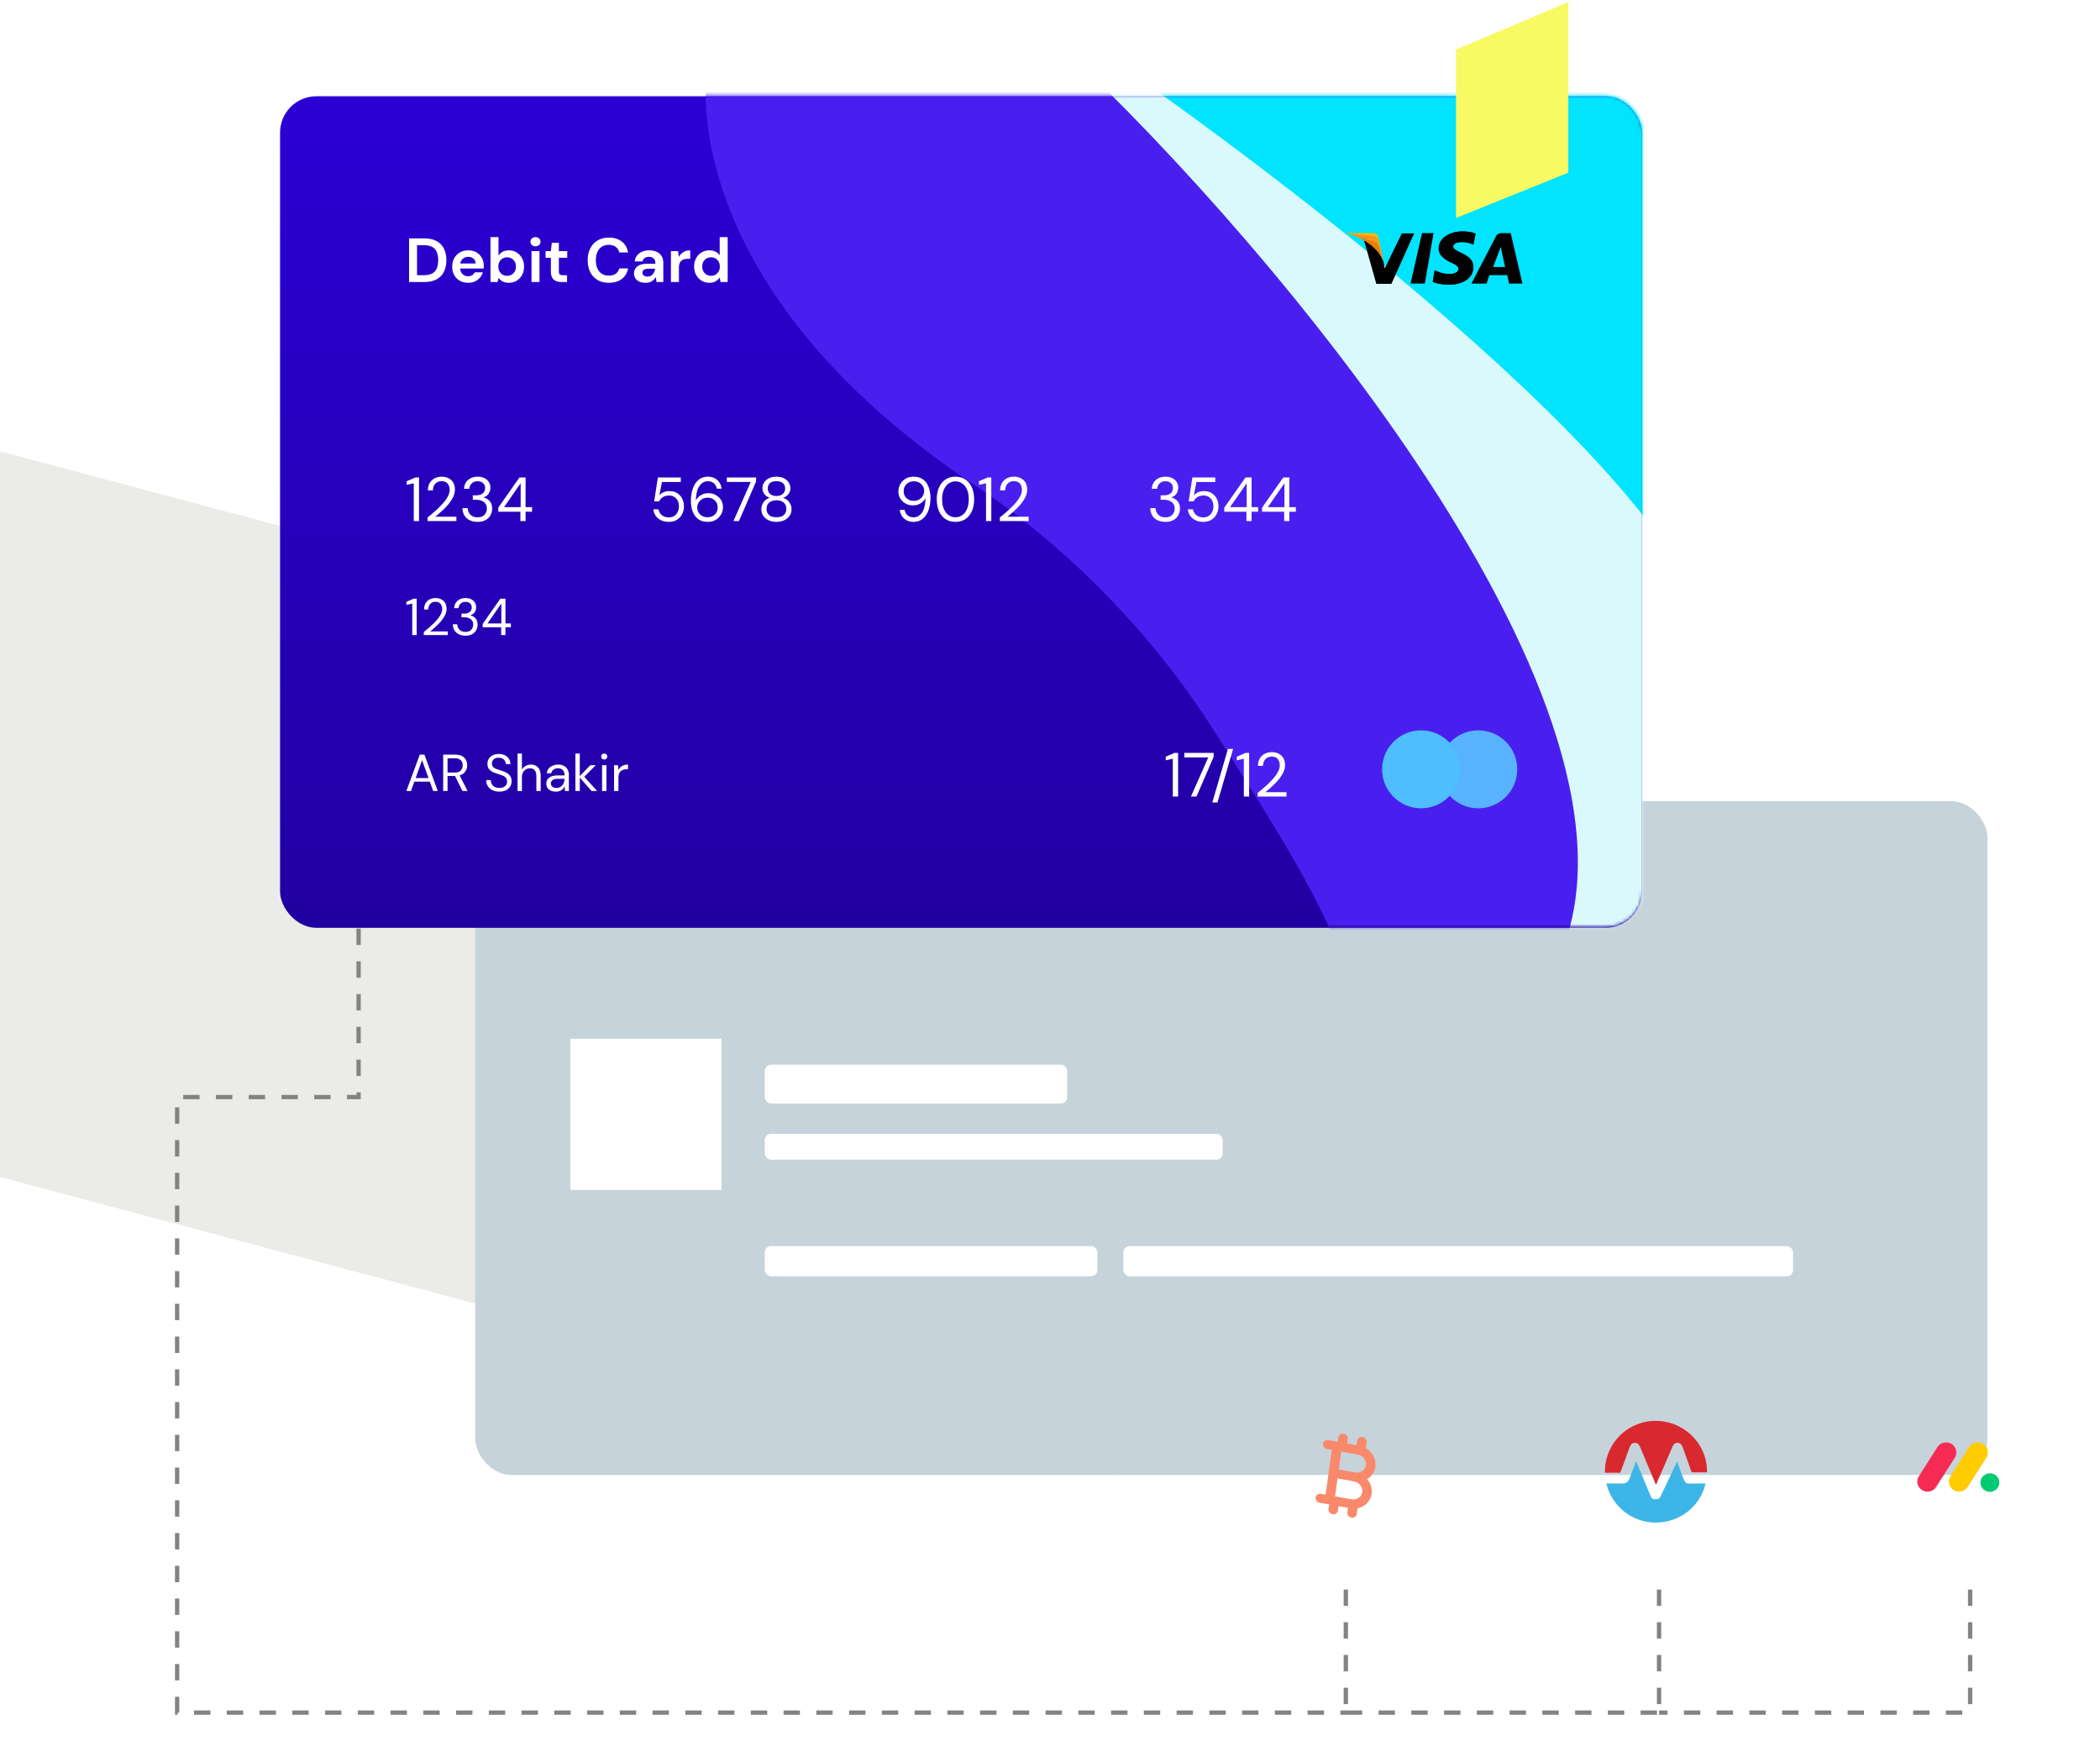 <svg width="772" height="642" fill="none" xmlns="http://www.w3.org/2000/svg"><path d="M0 165.931l411.368 109.593v266.834L0 432.766z" fill="#ebece8"/><rect x="174.712" y="294.584" width="555.904" height="247.774" fill="#c6d3da" rx="13.361"/><path fill="#fff" d="M209.655 381.94h55.59v55.59h-55.59z"/><rect x="281.129" y="391.469" width="111.181" height="14.295" rx="2.311" fill="#fff"/><rect x="281.129" y="416.883" width="168.36" height="9.53" rx="2.311" fill="#fff"/><rect x="281.129" y="458.178" width="122.299" height="11.118" rx="2.311" fill="#fff"/><rect x="412.957" y="458.178" width="246.186" height="11.118" rx="2.311" fill="#fff"/><path d="M724.262 584.448v45.265H609.905M131.828 341.438v61.943H65.119v226.332h429.634m0-45.265v45.265m0 0h115.152m0-45.265v45.265" stroke="#838383" stroke-width="1.588" stroke-dasharray="6.02 6.02"/><g filter="url(#prefix__filter0_dddddd_906_569)" transform="matrix(1.32 0 0 1.32 0 -.24)"><path fill="#fff" d="M344.149 380.998h62.573v62.573h-62.573z"/></g><path d="M502.576 543.878c1.61-.949 2.765-2.55 3.036-4.514.38-2.757-1.089-5.446-3.493-6.88l.295-2.13c.124-.908-.55-1.784-1.508-1.957-.957-.172-1.836.425-1.961 1.334l-.227 1.646-3.468-.624.228-1.646c.125-.908-.55-1.784-1.507-1.957-.956-.172-1.836.425-1.961 1.334l-.227 1.646-3.467-.624c-.957-.172-1.835.425-1.96 1.334-.126.908.549 1.786 1.506 1.958l1.734.311-1.135 8.23-1.135 8.23-1.735-.313c-.957-.172-1.834.426-1.96 1.334-.125.91.55 1.786 1.506 1.958l3.468.624-.227 1.646c-.126.908.549 1.786 1.507 1.957.957.173 1.835-.425 1.96-1.334l.227-1.646 3.468.624-.227 1.646c-.126.91.55 1.786 1.507 1.958.957.173 1.835-.425 1.96-1.335l.294-2.127c2.674-.522 4.796-2.565 5.176-5.322.272-1.964-.398-3.894-1.674-5.36zm-9.513-10.145l6.068 1.092c1.913.343 3.264 2.1 3.013 3.915-.249 1.815-2.008 3.012-3.921 2.669l-6.068-1.092zm3.798 17.55l-6.068-1.091.908-6.584 6.068 1.091c1.912.345 3.264 2.102 3.013 3.917-.25 1.815-2.009 3.012-3.921 2.667z" fill="#f9896b"/><g filter="url(#prefix__filter1_dddddd_906_569)" transform="matrix(1.32 0 0 1.32 0 -.24)"><path fill="#fff" d="M430.788 380.998h62.573v62.573h-62.573z"/></g><path d="M626.913 545.846c-2.035 8.177-9.48 13.994-18.252 13.994-8.81 0-16.193-6.161-18.145-14.372 2.347 0 4.54.012 5.56.012.48 0 .574.008.602.006.767-.037 1.728-.29 2.366-1.846l2.437-6.372 5.41 13.027c.487 1.04 1.3.965 1.784.965h.046c.945 0 1.355-.331 1.716-1.016l6.11-12.879 2.086 5.804.127.281c.441.968.758 1.922 1.85 2.047.224.026 2.836-.02 6.356-.02 0 0 0 .023-.053.37z" fill="#3db5e6"/><path d="M627.511 541.03v.342h-5.624l-3.277-9.158c-.293-.68-.732-1.702-2.01-1.702-.783 0-1.49.646-1.89 1.713l-5.944 13.765-5.721-13.682c-.56-1.216-.946-1.787-2.067-1.787-.76 0-1.319.28-1.926 1.72l-3.396 9.267-5.64-.006a9.979 9.979 0 01-.007-.424c0-10.3 8.351-18.627 18.653-18.627 10.302 0 18.85 8.276 18.85 18.578z" fill="#d8292f"/><g filter="url(#prefix__filter2_dddddd_906_569)" transform="matrix(1.32 0 0 1.32 0 -.24)"><path fill="#fff" d="M517.427 380.998H580v62.573h-62.573z"/></g><path d="M708.594 548.46a3.767 3.767 0 01-3.282-1.905 3.643 3.643 0 01.103-3.75l6.762-10.618a3.77 3.77 0 013.337-1.814 3.763 3.763 0 013.23 1.992 3.641 3.641 0 01-.203 3.744l-6.758 10.618a3.766 3.766 0 01-3.189 1.733z" fill="#f62b54"/><path d="M720.193 548.46a3.755 3.755 0 01-3.278-1.9 3.633 3.633 0 01.103-3.741l6.749-10.594a3.763 3.763 0 013.34-1.852c1.376.03 2.622.8 3.253 2.002a3.633 3.633 0 01-.244 3.762l-6.748 10.594a3.76 3.76 0 01-3.175 1.729z" fill="#fc0"/><path d="M731.53 548.55c1.924 0 3.483-1.526 3.483-3.408 0-1.883-1.559-3.408-3.482-3.408-1.922 0-3.48 1.525-3.48 3.408 0 1.882 1.558 3.408 3.48 3.408z" fill="#00ca72"/><rect x="102.955" y="35.398" width="500.682" height="305.76" rx="13.361" fill="url(#prefix__paint0_linear_906_569)"/><g mask="url(#prefix__mask15250)" transform="matrix(1.155 0 0 1.155 0 -.116)"><path d="M309.96 154.395c-78.068-52.046-87.746-108.36-84.945-131.927H533.48v297.715H430.934c-2.983-23.533-25.793-57.922-44.951-88.08-19.213-30.243-46.21-57.833-76.023-77.708z" fill="#491fef"/><path d="M492.13 312.739c46.312-74.097-78.286-224.388-146.374-290.27L319.292-3.169h251.403v315.907c-45.484 30.874-124.875 74.098-78.564 0z" fill="#d9f9fd"/><path style="mix-blend-mode:normal" d="M533.48-7.303l-190.207 19.02c67.538 45.76 202.28 149.188 200.957 196.822-1.322 47.635 18.196-50.72 28.12-105.853z" class="prefix__UnoptimicedTransforms" fill="#00e4ff"/></g><path d="M518.534 104.267l4.228-18.564h4.229l-3.197 18.564zM542.46 85.91c-1.03-.413-2.68-.825-4.743-.825-5.157 0-8.87 2.578-8.87 6.29 0 2.785 2.579 4.23 4.642 5.157 2.062.929 2.68 1.547 2.68 2.372 0 1.238-1.65 1.857-3.093 1.857-2.063 0-3.197-.31-4.95-1.031l-.722-.31-.722 4.229c1.237.515 3.506 1.03 5.878 1.03 5.467 0 9.075-2.577 9.075-6.496 0-2.166-1.34-3.816-4.433-5.157-1.857-.928-2.991-1.444-2.991-2.372 0-.825.928-1.65 2.99-1.65 1.754 0 2.99.31 3.92.722l.514.206z" fill="#000"/><path d="M542.46 85.91c-1.03-.413-2.68-.825-4.743-.825-5.157 0-7.941 2.578-7.941 6.29 0 2.785 1.65 4.23 3.713 5.157 2.062.929 2.68 1.547 2.68 2.372 0 1.238-1.65 1.857-3.093 1.857-2.063 0-3.197-.31-4.95-1.031l-.722-.31-.722 4.229c1.237.515 3.506 1.03 5.878 1.03 5.467 0 9.075-2.577 9.075-6.496 0-2.166-1.34-3.816-4.433-5.157-1.857-.928-2.991-1.444-2.991-2.372 0-.825.928-1.65 2.99-1.65 1.754 0 2.99.31 3.92.722l.514.206z" fill="#000"/><path fill-rule="evenodd" clip-rule="evenodd" d="M549.885 87.044c.516-1.237 1.444-1.34 2.682-1.34h2.784l4.332 18.563h-4.951l-.618-3.094h-6.601l-1.03 3.094h-5.57zm1.134 5.57s-1.651 4.434-2.063 5.465v.103h4.332c-.207-1.03-1.238-5.672-1.238-5.672l-.31-1.753c-.31.722-.721 1.856-.721 1.856z" fill="#000"/><path d="M509.048 98.698l-.516-2.681c-.928-3.094-3.92-6.497-7.22-8.148l4.642 16.502h5.569l8.353-18.564h-4.538z" fill="#000"/><path d="M494.71 85.703l.929.207c6.6 1.547 11.137 5.466 12.89 10.107l-1.856-8.767c-.309-1.237-1.238-1.547-2.372-1.547z" fill="#ffbc00"/><path d="M494.71 85.703c6.6 1.547 12.066 5.57 13.819 10.21l-1.753-7.322c-.309-1.238-1.34-1.96-2.475-1.96z" fill="#f7981d"/><path d="M494.71 85.703c6.6 1.547 12.066 5.57 13.819 10.21l-1.237-4.022c-.31-1.237-.722-2.475-2.166-2.99z" fill="#ed7c00"/><path d="M152.098 191.607V177.71l-2.592.572v-1.33l3.234-1.398h1.306v16.052zm5.084 0v-1.353a58.48 58.48 0 003.073-2.591 31.867 31.867 0 002.593-2.615c.764-.855 1.36-1.696 1.788-2.522.444-.825.665-1.62.665-2.386 0-.564-.1-1.092-.298-1.58-.183-.49-.49-.88-.917-1.17-.428-.306-1.01-.46-1.744-.46-.702 0-1.29.161-1.765.482a2.924 2.924 0 00-1.078 1.238 4.097 4.097 0 00-.343 1.674h-1.859c0-1.055.222-1.956.666-2.706a4.418 4.418 0 011.812-1.742c.764-.397 1.627-.597 2.59-.597 1.422 0 2.584.405 3.487 1.216.917.794 1.375 1.988 1.375 3.577 0 .948-.236 1.889-.71 2.82a14.584 14.584 0 01-1.812 2.684c-.734.857-1.52 1.66-2.363 2.408a69.513 69.513 0 01-2.315 2.018h7.75v1.605zm18.375.276c-1.024 0-1.948-.184-2.774-.55a4.783 4.783 0 01-1.995-1.698c-.49-.749-.75-1.682-.78-2.797h1.95c.014.916.335 1.712.962 2.384.627.657 1.506.986 2.637.986s1.98-.313 2.546-.94c.581-.627.872-1.383.872-2.27 0-.749-.184-1.361-.55-1.835-.352-.474-.834-.825-1.446-1.055a5.436 5.436 0 00-1.972-.344h-1.192v-1.628h1.192c1.04 0 1.85-.237 2.431-.711.597-.474.895-1.14.895-1.995 0-.719-.238-1.306-.711-1.766-.46-.474-1.147-.711-2.065-.711-.885 0-1.597.268-2.131.804-.536.518-.835 1.176-.895 1.972h-1.95c.046-.871.276-1.644.688-2.317a4.306 4.306 0 011.743-1.559c.734-.382 1.583-.574 2.545-.574 1.04 0 1.904.184 2.593.55.702.368 1.23.857 1.58 1.468.368.611.551 1.285.551 2.019 0 .81-.222 1.552-.665 2.224-.442.657-1.107 1.1-1.994 1.33.947.198 1.735.65 2.361 1.353.627.704.941 1.628.941 2.775 0 .887-.207 1.705-.619 2.453-.397.734-.994 1.323-1.788 1.766-.796.444-1.782.666-2.96.666zm15.752-.276v-3.44h-8.141v-1.49l7.798-11.122h2.247v10.916h2.385v1.696h-2.385v3.44zm-6.008-5.136h6.1v-8.784zm60.564 5.412c-1.101 0-2.057-.2-2.867-.597-.81-.397-1.46-.94-1.949-1.629a5.36 5.36 0 01-.872-2.384h1.88c.184.886.612 1.605 1.285 2.156.673.534 1.522.802 2.546.802.765 0 1.422-.175 1.972-.528a3.56 3.56 0 001.26-1.467c.307-.612.46-1.291.46-2.041 0-1.192-.336-2.155-1.01-2.89-.671-.733-1.544-1.1-2.613-1.1-.887 0-1.643.2-2.27.596a3.56 3.56 0 00-1.377 1.56h-1.835l1.377-8.806h8.416v1.674h-6.926l-.94 4.885c.367-.444.872-.81 1.513-1.101.657-.29 1.407-.436 2.248-.436 1.054 0 1.972.245 2.752.733a5.085 5.085 0 011.857 1.996c.444.84.665 1.796.665 2.867a6.176 6.176 0 01-.665 2.843 5.01 5.01 0 01-1.903 2.087c-.825.52-1.827.78-3.004.78zm14.362 0c-1.162 0-2.14-.214-2.935-.643a5.498 5.498 0 01-1.927-1.765 8.236 8.236 0 01-1.054-2.454c-.214-.917-.321-1.85-.321-2.798 0-1.774.244-3.325.734-4.655.488-1.345 1.192-2.393 2.11-3.142.932-.764 2.056-1.147 3.37-1.147 1.009 0 1.873.2 2.591.597.72.397 1.285.932 1.698 1.605a5.24 5.24 0 01.802 2.201h-1.788c-.17-.87-.543-1.544-1.125-2.018-.58-.474-1.315-.711-2.2-.711-1.208 0-2.226.574-3.05 1.721-.811 1.131-1.247 2.904-1.307 5.32.367-.719.947-1.338 1.742-1.858.81-.534 1.78-.802 2.912-.802.917 0 1.774.214 2.568.641a5.221 5.221 0 011.972 1.812c.506.765.758 1.666.758 2.706a5.4 5.4 0 01-.665 2.591c-.444.827-1.085 1.498-1.926 2.019-.826.52-1.812.78-2.96.78zm-.138-1.698c.718 0 1.361-.153 1.927-.458a3.417 3.417 0 001.33-1.262c.32-.55.481-1.177.481-1.88 0-1.086-.359-1.949-1.078-2.592-.702-.657-1.59-.986-2.66-.986-.718 0-1.36.17-1.925.505a3.696 3.696 0 00-1.353 1.308 3.477 3.477 0 00-.482 1.788c0 .688.16 1.307.482 1.857.335.535.786.956 1.353 1.262.565.305 1.207.458 1.925.458zm9.529 1.422l6.375-14.4h-8.805v-1.652h10.777V177l-6.306 14.608zm15.814.276c-1.055 0-2.002-.192-2.843-.575-.84-.397-1.506-.94-1.996-1.627-.474-.704-.71-1.514-.71-2.431 0-.978.283-1.858.847-2.638a4.16 4.16 0 012.294-1.558c-.87-.29-1.544-.757-2.018-1.4-.474-.641-.711-1.345-.711-2.109 0-.78.207-1.491.619-2.133.413-.657 1.002-1.177 1.766-1.559.764-.382 1.682-.574 2.752-.574 1.07 0 1.988.192 2.752.574.764.382 1.353.902 1.766 1.56.412.64.62 1.352.62 2.132 0 .749-.238 1.452-.712 2.11-.474.642-1.147 1.108-2.018 1.399.947.26 1.705.78 2.27 1.558.58.78.871 1.66.871 2.638 0 .917-.244 1.727-.734 2.43-.474.689-1.131 1.231-1.972 1.628-.84.383-1.788.575-2.843.575zm0-9.517c.978 0 1.75-.246 2.316-.734.581-.506.872-1.163.872-1.972 0-.903-.283-1.583-.85-2.042-.564-.458-1.344-.688-2.338-.688s-1.774.23-2.339.688c-.55.46-.826 1.14-.826 2.042 0 .81.284 1.466.849 1.972.566.488 1.338.734 2.316.734zm0 7.82c1.208 0 2.11-.275 2.706-.826.611-.566.917-1.308.917-2.225 0-1.039-.328-1.827-.986-2.362-.657-.534-1.536-.802-2.637-.802-1.1 0-1.98.268-2.637.802-.658.535-.986 1.323-.986 2.362 0 .917.298 1.659.895 2.225.61.55 1.52.825 2.728.825zm50.41 1.697c-1.009 0-1.872-.2-2.592-.597a4.776 4.776 0 01-1.72-1.583 5.346 5.346 0 01-.756-2.224h1.789c.153.871.52 1.545 1.1 2.018.581.474 1.315.71 2.202.71 1.222 0 2.24-.564 3.05-1.696.81-1.147 1.247-2.927 1.307-5.343-.367.718-.955 1.345-1.766 1.88-.794.52-1.758.78-2.89.78a5.428 5.428 0 01-2.568-.641 5.28 5.28 0 01-1.972-1.79c-.504-.779-.756-1.688-.756-2.729a5.4 5.4 0 01.665-2.59 5.518 5.518 0 011.926-2.019c.825-.52 1.811-.78 2.958-.78 1.162 0 2.14.222 2.935.665a5.099 5.099 0 011.904 1.743c.49.734.84 1.56 1.054 2.477.23.902.345 1.827.345 2.775 0 1.774-.246 3.333-.734 4.678-.49 1.33-1.2 2.377-2.133 3.141-.917.75-2.033 1.125-3.347 1.125zm.114-7.729c.72 0 1.361-.16 1.927-.481a3.898 3.898 0 001.353-1.33c.337-.551.505-1.147.505-1.79 0-.687-.168-1.298-.505-1.834a3.532 3.532 0 00-1.353-1.284c-.566-.305-1.207-.458-1.927-.458-.718 0-1.36.153-1.925.458a3.366 3.366 0 00-1.331 1.284c-.32.536-.482 1.155-.482 1.858 0 1.085.353 1.957 1.056 2.614.718.643 1.613.963 2.682.963zm15.294 7.729c-1.423 0-2.653-.345-3.693-1.033-1.024-.703-1.81-1.673-2.361-2.913-.55-1.252-.826-2.706-.826-4.357 0-1.65.275-3.095.826-4.333.55-1.254 1.337-2.224 2.361-2.913 1.04-.702 2.27-1.055 3.693-1.055 1.422 0 2.644.353 3.668 1.055 1.025.689 1.813 1.659 2.363 2.913.55 1.238.825 2.683.825 4.333 0 1.651-.275 3.105-.825 4.357-.55 1.24-1.338 2.21-2.363 2.913-1.024.688-2.246 1.033-3.668 1.033zm0-1.698c.932 0 1.765-.26 2.499-.78.75-.535 1.33-1.29 1.744-2.27.427-.993.641-2.178.641-3.555 0-1.375-.214-2.553-.641-3.53-.414-.979-.994-1.728-1.744-2.248a4.138 4.138 0 00-2.499-.803c-.949 0-1.79.268-2.523.803-.733.52-1.315 1.27-1.743 2.247-.427.978-.641 2.156-.641 3.531 0 1.377.214 2.562.641 3.555.428.98 1.01 1.735 1.743 2.27.733.52 1.574.78 2.523.78zm11.222 1.422V177.71l-2.592.572v-1.33l3.234-1.398h1.307v16.052zm5.085 0v-1.353a58.476 58.476 0 003.072-2.591 31.867 31.867 0 002.593-2.615c.764-.855 1.36-1.696 1.788-2.522.444-.825.666-1.62.666-2.386 0-.564-.1-1.092-.299-1.58-.183-.49-.49-.88-.917-1.17-.429-.306-1.01-.46-1.744-.46-.702 0-1.29.161-1.764.482a2.924 2.924 0 00-1.079 1.238 4.098 4.098 0 00-.344 1.674h-1.857c0-1.055.221-1.956.665-2.706a4.415 4.415 0 011.81-1.742c.766-.397 1.63-.597 2.593-.597 1.422 0 2.583.405 3.486 1.216.916.794 1.375 1.988 1.375 3.577 0 .948-.237 1.889-.711 2.82a14.51 14.51 0 01-1.811 2.684 24.96 24.96 0 01-2.363 2.408 69.483 69.483 0 01-2.315 2.018h7.75v1.605zm60.858.276c-1.025 0-1.95-.184-2.776-.55a4.783 4.783 0 01-1.995-1.698c-.49-.749-.75-1.682-.78-2.797h1.95c.014.916.336 1.712.963 2.384.626.657 1.505.986 2.638.986 1.13 0 1.978-.313 2.544-.94.581-.627.872-1.383.872-2.27 0-.749-.184-1.361-.55-1.835-.352-.474-.834-.825-1.445-1.055a5.446 5.446 0 00-1.972-.344h-1.193v-1.628h1.193c1.039 0 1.85-.237 2.43-.711.597-.474.895-1.14.895-1.995 0-.719-.237-1.306-.711-1.766-.458-.474-1.147-.711-2.063-.711-.887 0-1.599.268-2.133.804-.536.518-.833 1.176-.895 1.972h-1.95c.046-.871.276-1.644.69-2.317a4.294 4.294 0 011.742-1.559c.733-.382 1.582-.574 2.546-.574 1.038 0 1.903.184 2.59.55.704.368 1.23.857 1.583 1.468.367.611.55 1.285.55 2.019 0 .81-.221 1.552-.665 2.224-.443.657-1.108 1.1-1.995 1.33.947.198 1.735.65 2.362 1.353.627.704.94 1.628.94 2.775 0 .887-.206 1.705-.619 2.453-.397.734-.994 1.323-1.788 1.766-.796.444-1.782.666-2.958.666zm13.94 0c-1.101 0-2.057-.2-2.867-.597-.81-.397-1.46-.94-1.95-1.629a5.343 5.343 0 01-.871-2.384h1.88c.184.886.612 1.605 1.285 2.156.672.534 1.52.802 2.545.802.764 0 1.421-.175 1.972-.528.55-.367.971-.855 1.262-1.467.306-.612.458-1.291.458-2.041 0-1.192-.336-2.155-1.009-2.89-.673-.733-1.544-1.1-2.615-1.1-.885 0-1.643.2-2.27.596a3.557 3.557 0 00-1.375 1.56h-1.835l1.376-8.806h8.417v1.674h-6.926l-.941 4.885c.367-.444.872-.81 1.514-1.101.657-.29 1.407-.436 2.248-.436 1.054 0 1.972.245 2.75.733a5.079 5.079 0 011.859 1.996c.443.84.665 1.796.665 2.867a6.176 6.176 0 01-.665 2.843 5.018 5.018 0 01-1.903 2.087c-.827.52-1.827.78-3.005.78zm15.852-.276v-3.44h-8.14v-1.49l7.797-11.122h2.246v10.916h2.385v1.696h-2.385v3.44zm-6.009-5.136h6.101v-8.784zm19.893 5.136v-3.44h-8.14v-1.49l7.797-11.122h2.246v10.916h2.386v1.696h-2.386v3.44zm-6.007-5.136h6.1v-8.784zM150.378 103.701V87.65h5.48c1.882 0 3.425.336 4.632 1.009 1.224.657 2.125 1.59 2.707 2.798.596 1.192.894 2.599.894 4.219s-.298 3.035-.894 4.242c-.582 1.193-1.483 2.125-2.707 2.798-1.207.658-2.75.986-4.631.986zm2.934-2.522h2.41c1.344 0 2.407-.214 3.187-.642a3.786 3.786 0 001.674-1.88c.336-.826.504-1.82.504-2.982 0-1.147-.168-2.133-.504-2.958a3.774 3.774 0 00-1.674-1.904c-.78-.443-1.843-.665-3.188-.665h-2.409zm18.827 2.797c-1.147 0-2.164-.244-3.05-.733a5.324 5.324 0 01-2.088-2.064c-.504-.887-.756-1.911-.756-3.073 0-1.177.244-2.225.734-3.142a5.434 5.434 0 012.064-2.133c.887-.52 1.926-.78 3.12-.78 1.115 0 2.1.245 2.957.735a5.17 5.17 0 011.995 2.018c.49.84.734 1.78.734 2.82 0 .168-.008.344-.023.528 0 .183-.008.374-.024.573h-8.644c.06.887.367 1.582.918 2.087.565.504 1.246.757 2.04.757.597 0 1.093-.13 1.49-.39.414-.276.718-.627.918-1.055h2.981a5.451 5.451 0 01-1.078 1.972c-.49.58-1.1 1.04-1.835 1.376-.718.336-1.536.504-2.453.504zm.023-9.54c-.719 0-1.354.207-1.903.62-.55.397-.903 1.009-1.056 1.834h5.665c-.046-.749-.322-1.345-.826-1.788-.504-.444-1.131-.665-1.88-.665zm14.897 9.54c-.855 0-1.605-.16-2.246-.481a4.057 4.057 0 01-1.56-1.353l-.321 1.56h-2.614V87.19h2.934v6.765a5.28 5.28 0 011.446-1.33c.61-.382 1.399-.573 2.361-.573 1.07 0 2.026.26 2.867.78.84.52 1.506 1.23 1.996 2.132.488.902.734 1.926.734 3.073s-.246 2.17-.734 3.073a5.638 5.638 0 01-1.996 2.11c-.84.504-1.796.756-2.867.756zm-.619-2.568c.933 0 1.705-.313 2.317-.94.61-.627.917-1.437.917-2.431s-.306-1.812-.917-2.454c-.612-.642-1.384-.963-2.317-.963-.948 0-1.726.321-2.339.963-.595.627-.893 1.437-.893 2.431s.298 1.812.893 2.454c.613.627 1.391.94 2.34.94zm10.42-10.847c-.535 0-.978-.16-1.33-.481-.337-.321-.505-.727-.505-1.216s.168-.886.504-1.192c.353-.321.796-.482 1.33-.482.535 0 .97.16 1.307.482.353.306.528.703.528 1.192 0 .49-.175.895-.528 1.216-.336.32-.772.481-1.306.481zm-1.468 13.14V92.327h2.935v11.374zm11.067 0c-1.193 0-2.148-.29-2.866-.871s-1.079-1.613-1.079-3.096v-4.953h-1.948v-2.454h1.948l.345-3.05h2.59v3.05h3.073v2.454h-3.072v4.976c0 .55.115.933.344 1.146.244.2.658.299 1.238.299h1.422v2.5zm17.387.275c-1.621 0-3.013-.344-4.174-1.032a7.059 7.059 0 01-2.683-2.912c-.627-1.253-.94-2.698-.94-4.334 0-1.636.313-3.08.94-4.334.626-1.254 1.521-2.232 2.683-2.935 1.161-.704 2.553-1.055 4.174-1.055 1.925 0 3.5.481 4.724 1.444 1.238.948 2.01 2.286 2.316 4.013h-3.234c-.2-.871-.627-1.551-1.284-2.04-.642-.505-1.498-.757-2.569-.757-1.482 0-2.645.504-3.486 1.513-.84 1.01-1.26 2.393-1.26 4.15 0 1.76.42 3.143 1.26 4.152.841.993 2.004 1.49 3.486 1.49 1.07 0 1.927-.23 2.569-.688.657-.474 1.085-1.123 1.284-1.949h3.234c-.306 1.651-1.078 2.943-2.316 3.876-1.224.932-2.799 1.398-4.724 1.398zm13.49 0c-.978 0-1.78-.152-2.407-.458-.627-.321-1.093-.742-1.4-1.261a3.326 3.326 0 01-.458-1.72c0-1.055.413-1.911 1.239-2.569.825-.657 2.063-.986 3.714-.986h2.89v-.275c0-.78-.222-1.353-.666-1.72-.443-.367-.992-.55-1.65-.55-.596 0-1.116.145-1.56.435-.443.276-.718.688-.825 1.239h-2.867c.077-.826.351-1.544.825-2.156a4.689 4.689 0 011.881-1.399c.764-.336 1.621-.504 2.569-.504 1.62 0 2.897.405 3.829 1.215.933.81 1.399 1.957 1.399 3.44v6.994h-2.5l-.274-1.834a4.211 4.211 0 01-1.422 1.513c-.597.398-1.369.596-2.316.596zm.666-2.293c.84 0 1.49-.275 1.95-.825.473-.55.77-1.231.893-2.041h-2.5c-.779 0-1.337.145-1.674.435-.336.276-.504.62-.504 1.032 0 .444.168.788.504 1.032.337.245.78.367 1.33.367zm8.648 2.018V92.327h2.615l.274 2.133a4.703 4.703 0 011.675-1.743c.718-.444 1.56-.665 2.523-.665v3.096h-.827c-.641 0-1.215.099-1.72.298A2.372 2.372 0 00250 96.478c-.276.489-.414 1.17-.414 2.04v5.183zm14.12.275c-1.071 0-2.027-.26-2.868-.78a5.588 5.588 0 01-1.994-2.132c-.49-.902-.734-1.926-.734-3.073 0-1.146.244-2.163.734-3.05.49-.902 1.154-1.605 1.994-2.11.841-.52 1.797-.78 2.867-.78.857 0 1.605.161 2.248.482a4.053 4.053 0 011.559 1.353V87.19h2.935v16.511h-2.614l-.321-1.628c-.367.505-.857.948-1.468 1.33-.596.382-1.375.573-2.339.573zm.618-2.568c.948 0 1.72-.313 2.317-.94.61-.642.917-1.46.917-2.454 0-.994-.306-1.804-.917-2.43-.597-.643-1.369-.964-2.317-.964-.932 0-1.704.314-2.316.94-.611.627-.918 1.437-.918 2.431s.307 1.812.918 2.454c.612.642 1.384.963 2.316.963zM151.552 233.512V221.93l-2.16.478v-1.11l2.694-1.165h1.09v13.378zm4.237 0v-1.129a48.28 48.28 0 002.56-2.16 26.499 26.499 0 002.16-2.177c.637-.714 1.134-1.415 1.491-2.103.37-.687.553-1.35.553-1.986 0-.473-.082-.912-.248-1.319a2.004 2.004 0 00-.764-.975c-.356-.255-.84-.382-1.452-.382-.586 0-1.077.134-1.472.402a2.432 2.432 0 00-.897 1.03 3.42 3.42 0 00-.288 1.396h-1.547c0-.88.185-1.63.553-2.255.37-.637.874-1.12 1.51-1.452.638-.331 1.357-.497 2.16-.497 1.185 0 2.152.338 2.905 1.013.764.662 1.147 1.656 1.147 2.98 0 .791-.198 1.574-.593 2.352-.395.764-.899 1.51-1.51 2.236a20.92 20.92 0 01-1.968 2.006 58.033 58.033 0 01-1.93 1.681h6.459v1.339zm15.312.228c-.854 0-1.625-.153-2.312-.458a3.979 3.979 0 01-1.662-1.415c-.408-.623-.624-1.4-.65-2.33h1.624c.013.763.28 1.426.802 1.987.523.548 1.256.821 2.198.821.943 0 1.65-.26 2.121-.783.485-.522.726-1.153.726-1.893 0-.623-.153-1.133-.458-1.528-.293-.395-.694-.688-1.204-.88a4.542 4.542 0 00-1.643-.285h-.994v-1.357h.994c.866 0 1.54-.197 2.025-.593.498-.395.746-.95.746-1.662 0-.6-.198-1.09-.593-1.472-.383-.394-.956-.592-1.72-.592-.739 0-1.332.223-1.776.669-.447.433-.696.98-.746 1.643h-1.625c.038-.726.23-1.37.574-1.93.356-.56.84-.993 1.452-1.3.611-.318 1.319-.477 2.121-.477.866 0 1.587.153 2.16.459.586.305 1.025.713 1.318 1.222.306.51.458 1.07.458 1.682 0 .676-.183 1.293-.553 1.854-.37.548-.924.918-1.663 1.108.79.166 1.447.542 1.968 1.128.523.586.784 1.357.784 2.311 0 .74-.172 1.422-.516 2.046-.331.612-.828 1.103-1.49 1.47-.663.37-1.485.555-2.466.555zm13.127-.228v-2.867h-6.785v-1.242l6.498-9.269h1.872v9.096h1.988v1.415h-1.988v2.867zm-5.007-4.282h5.083v-7.319zM149.392 290.842l4.93-13.378h1.7l4.912 13.378h-1.7l-1.224-3.44h-5.694l-1.242 3.44zm3.402-4.74h4.738l-2.369-6.612zm10.129 4.74v-13.378h4.319c1.044 0 1.898.172 2.56.516.663.345 1.154.816 1.472 1.414.318.6.478 1.262.478 1.988 0 .84-.23 1.598-.688 2.274-.446.676-1.147 1.152-2.102 1.433l2.923 5.753h-1.891l-2.714-5.523H164.528v5.523zm1.605-6.785h2.599c1.032 0 1.783-.248 2.256-.746.47-.496.706-1.133.706-1.91 0-.79-.235-1.415-.706-1.873-.46-.47-1.217-.707-2.275-.707h-2.58zm19.041 7.013c-.98 0-1.835-.178-2.56-.535-.726-.356-1.287-.854-1.682-1.49-.395-.637-.593-1.377-.593-2.217h1.682c0 .522.121 1.007.364 1.453.242.433.592.783 1.05 1.05.472.255 1.052.383 1.74.383.905 0 1.604-.217 2.102-.65.496-.433.746-.974.746-1.624 0-.536-.115-.962-.345-1.28-.23-.332-.541-.6-.936-.803a7.3 7.3 0 00-1.338-.536 44.741 44.741 0 01-1.567-.516c-1.032-.356-1.796-.796-2.293-1.318-.497-.535-.745-1.23-.745-2.083-.014-.713.153-1.344.496-1.892a3.437 3.437 0 011.453-1.3c.636-.318 1.389-.478 2.255-.478.854 0 1.593.16 2.216.478.637.32 1.128.76 1.471 1.319.358.56.543 1.198.555 1.911h-1.682c0-.37-.095-.732-.286-1.089a2.211 2.211 0 00-.88-.899c-.382-.228-.865-.343-1.451-.343-.727-.013-1.325.172-1.797.554-.459.382-.689.911-.689 1.586 0 .574.16 1.013.478 1.318.332.307.79.561 1.377.765.586.191 1.26.414 2.025.669.637.23 1.21.497 1.72.802.51.307.905.701 1.185 1.186.293.484.44 1.102.44 1.853 0 .637-.166 1.242-.497 1.816-.331.56-.834 1.019-1.51 1.375-.662.357-1.497.535-2.504.535zm6.69-.228v-13.76h1.607v5.905a3.318 3.318 0 011.357-1.357 3.814 3.814 0 011.91-.496c1.096 0 1.975.343 2.637 1.032.663.674.994 1.72.994 3.133v5.543h-1.585v-5.371c0-1.975-.797-2.962-2.39-2.962-.828 0-1.522.3-2.082.899-.56.586-.84 1.427-.84 2.522v4.912zm14.091.228c-.79 0-1.446-.133-1.97-.401-.52-.267-.91-.625-1.165-1.07a2.88 2.88 0 01-.381-1.453c0-.967.37-1.713 1.107-2.236.74-.521 1.747-.782 3.02-.782h2.56v-.115c0-.828-.216-1.452-.648-1.873-.433-.433-1.014-.65-1.74-.65-.624 0-1.166.159-1.624.478-.446.305-.727.758-.84 1.357h-1.645c.065-.689.293-1.268.689-1.74.408-.47.91-.827 1.509-1.07a4.835 4.835 0 011.91-.382c1.326 0 2.32.357 2.983 1.07.674.7 1.012 1.638 1.012 2.81v5.829h-1.433l-.096-1.702a3.809 3.809 0 01-1.185 1.377c-.51.368-1.197.553-2.063.553zm.248-1.356c.611 0 1.134-.16 1.567-.477.446-.32.784-.733 1.012-1.244a3.86 3.86 0 00.345-1.605v-.018h-2.427c-.943 0-1.612.165-2.007.496-.381.32-.573.72-.573 1.204 0 .497.179.899.535 1.205.37.293.886.44 1.548.44zm6.938 1.128v-13.76h1.605v8.275l3.88-3.994h1.967l-4.204 4.28 4.739 5.199h-2.045l-4.337-4.912v4.912zm10.604-11.581c-.32 0-.586-.102-.804-.307a1.126 1.126 0 01-.305-.802c0-.305.102-.56.305-.764.218-.204.485-.305.804-.305.305 0 .566.101.783.305.216.204.325.459.325.764 0 .32-.109.586-.325.802a1.099 1.099 0 01-.783.307zm-.804 11.58v-9.478h1.607v9.479zm4.401 0v-9.478h1.452l.135 1.815a3.44 3.44 0 011.337-1.49c.599-.37 1.338-.554 2.217-.554v1.681h-.44c-.56 0-1.077.102-1.548.306-.471.19-.847.522-1.127.993-.281.472-.421 1.122-.421 1.95v4.778zM431.146 292.89v-13.896l-2.592.573v-1.33l3.234-1.4h1.307v16.053zm6.668 0l6.375-14.402h-8.807v-1.65h10.779v1.444l-6.307 14.608zm7.85 2.178l5.754-19.699h1.904l-5.755 19.699zm11.594-2.178v-13.896l-2.591.573v-1.33l3.233-1.4h1.307v16.053zm5.085 0v-1.353a60.254 60.254 0 003.073-2.59 31.844 31.844 0 002.591-2.616c.764-.856 1.361-1.697 1.789-2.522.443-.825.665-1.62.665-2.385a4.16 4.16 0 00-.298-1.583 2.394 2.394 0 00-.918-1.17c-.427-.304-1.008-.457-1.742-.457-.704 0-1.292.16-1.766.482a2.913 2.913 0 00-1.077 1.238 4.093 4.093 0 00-.345 1.673h-1.857c0-1.054.222-1.956.665-2.706a4.407 4.407 0 011.811-1.742c.765-.398 1.63-.596 2.591-.596 1.422 0 2.585.405 3.486 1.215.918.795 1.377 1.987 1.377 3.577 0 .948-.238 1.888-.711 2.82a14.563 14.563 0 01-1.813 2.684 25.255 25.255 0 01-2.361 2.408 71.022 71.022 0 01-2.317 2.018h7.751v1.605z" fill="#fff"/><circle cx="543.438" cy="282.872" r="14.332" fill="#58b3ff"/><circle cx="522.417" cy="282.872" r="14.332" fill="#4fbeff"/><path d="M576.55 63.487V.749L535.255 18.22v61.944z" fill="#f7fa62"/><defs id="prefix__defs287"><filter id="prefix__filter0_dddddd_906_569" x="247.883" y="379.438" width="255.104" height="280.73" filterUnits="userSpaceOnUse" color-interpolation-filters="sRGB"><feFlood flood-opacity="0" result="BackgroundImageFix" id="prefix__feFlood87"/><feColorMatrix in="SourceAlpha" type="matrix" values="0 0 0 0 0 0 0 0 0 0 0 0 0 0 0 0 0 0 127 0" result="hardAlpha" id="prefix__feColorMatrix89"/><feOffset dy="2.228" id="prefix__feOffset91"/><feGaussianBlur stdDeviation="1.894" id="prefix__feGaussianBlur93"/><feColorMatrix type="matrix" values="0 0 0 0 0 0 0 0 0 0 0 0 0 0 0 0 0 0 0.01 0" id="prefix__feColorMatrix95"/><feBlend mode="normal" in2="BackgroundImageFix" result="effect1_dropShadow_906_569" id="prefix__feBlend97"/><feColorMatrix in="SourceAlpha" type="matrix" values="0 0 0 0 0 0 0 0 0 0 0 0 0 0 0 0 0 0 127 0" result="hardAlpha" id="prefix__feColorMatrix99"/><feOffset dy="9.805" id="prefix__feOffset101"/><feGaussianBlur stdDeviation="3.922" id="prefix__feGaussianBlur103"/><feColorMatrix type="matrix" values="0 0 0 0 0 0 0 0 0 0 0 0 0 0 0 0 0 0 0.012 0" id="prefix__feColorMatrix105"/><feBlend mode="normal" in2="effect1_dropShadow_906_569" result="effect2_dropShadow_906_569" id="prefix__feBlend107"/><feColorMatrix in="SourceAlpha" type="matrix" values="0 0 0 0 0 0 0 0 0 0 0 0 0 0 0 0 0 0 127 0" result="hardAlpha" id="prefix__feColorMatrix109"/><feOffset dy="24.066" id="prefix__feOffset111"/><feGaussianBlur stdDeviation="7.822" id="prefix__feGaussianBlur113"/><feColorMatrix type="matrix" values="0 0 0 0 0 0 0 0 0 0 0 0 0 0 0 0 0 0 0.015 0" id="prefix__feColorMatrix115"/><feBlend mode="normal" in2="effect2_dropShadow_906_569" result="effect3_dropShadow_906_569" id="prefix__feBlend117"/><feColorMatrix in="SourceAlpha" type="matrix" values="0 0 0 0 0 0 0 0 0 0 0 0 0 0 0 0 0 0 127 0" result="hardAlpha" id="prefix__feColorMatrix119"/><feOffset dy="46.35" id="prefix__feOffset121"/><feGaussianBlur stdDeviation="15.331" id="prefix__feGaussianBlur123"/><feColorMatrix type="matrix" values="0 0 0 0 0 0 0 0 0 0 0 0 0 0 0 0 0 0 0.018 0" id="prefix__feColorMatrix125"/><feBlend mode="normal" in2="effect3_dropShadow_906_569" result="effect4_dropShadow_906_569" id="prefix__feBlend127"/><feColorMatrix in="SourceAlpha" type="matrix" values="0 0 0 0 0 0 0 0 0 0 0 0 0 0 0 0 0 0 127 0" result="hardAlpha" id="prefix__feColorMatrix129"/><feOffset dy="77.993" id="prefix__feOffset131"/><feGaussianBlur stdDeviation="28.189" id="prefix__feGaussianBlur133"/><feColorMatrix type="matrix" values="0 0 0 0 0 0 0 0 0 0 0 0 0 0 0 0 0 0 0.023 0" id="prefix__feColorMatrix135"/><feBlend mode="normal" in2="effect4_dropShadow_906_569" result="effect5_dropShadow_906_569" id="prefix__feBlend137"/><feColorMatrix in="SourceAlpha" type="matrix" values="0 0 0 0 0 0 0 0 0 0 0 0 0 0 0 0 0 0 127 0" result="hardAlpha" id="prefix__feColorMatrix139"/><feOffset dy="120.332" id="prefix__feOffset141"/><feGaussianBlur stdDeviation="48.133" id="prefix__feGaussianBlur143"/><feColorMatrix type="matrix" values="0 0 0 0 0 0 0 0 0 0 0 0 0 0 0 0 0 0 0.03 0" id="prefix__feColorMatrix145"/><feBlend mode="normal" in2="effect5_dropShadow_906_569" result="effect6_dropShadow_906_569" id="prefix__feBlend147"/><feBlend mode="normal" in="SourceGraphic" in2="effect6_dropShadow_906_569" result="shape" id="prefix__feBlend149"/></filter><filter id="prefix__filter1_dddddd_906_569" x="334.522" y="379.438" width="255.104" height="280.73" filterUnits="userSpaceOnUse" color-interpolation-filters="sRGB"><feFlood flood-opacity="0" result="BackgroundImageFix" id="prefix__feFlood152"/><feColorMatrix in="SourceAlpha" type="matrix" values="0 0 0 0 0 0 0 0 0 0 0 0 0 0 0 0 0 0 127 0" result="hardAlpha" id="prefix__feColorMatrix154"/><feOffset dy="2.228" id="prefix__feOffset156"/><feGaussianBlur stdDeviation="1.894" id="prefix__feGaussianBlur158"/><feColorMatrix type="matrix" values="0 0 0 0 0 0 0 0 0 0 0 0 0 0 0 0 0 0 0.01 0" id="prefix__feColorMatrix160"/><feBlend mode="normal" in2="BackgroundImageFix" result="effect1_dropShadow_906_569" id="prefix__feBlend162"/><feColorMatrix in="SourceAlpha" type="matrix" values="0 0 0 0 0 0 0 0 0 0 0 0 0 0 0 0 0 0 127 0" result="hardAlpha" id="prefix__feColorMatrix164"/><feOffset dy="9.805" id="prefix__feOffset166"/><feGaussianBlur stdDeviation="3.922" id="prefix__feGaussianBlur168"/><feColorMatrix type="matrix" values="0 0 0 0 0 0 0 0 0 0 0 0 0 0 0 0 0 0 0.012 0" id="prefix__feColorMatrix170"/><feBlend mode="normal" in2="effect1_dropShadow_906_569" result="effect2_dropShadow_906_569" id="prefix__feBlend172"/><feColorMatrix in="SourceAlpha" type="matrix" values="0 0 0 0 0 0 0 0 0 0 0 0 0 0 0 0 0 0 127 0" result="hardAlpha" id="prefix__feColorMatrix174"/><feOffset dy="24.066" id="prefix__feOffset176"/><feGaussianBlur stdDeviation="7.822" id="prefix__feGaussianBlur178"/><feColorMatrix type="matrix" values="0 0 0 0 0 0 0 0 0 0 0 0 0 0 0 0 0 0 0.015 0" id="prefix__feColorMatrix180"/><feBlend mode="normal" in2="effect2_dropShadow_906_569" result="effect3_dropShadow_906_569" id="prefix__feBlend182"/><feColorMatrix in="SourceAlpha" type="matrix" values="0 0 0 0 0 0 0 0 0 0 0 0 0 0 0 0 0 0 127 0" result="hardAlpha" id="prefix__feColorMatrix184"/><feOffset dy="46.35" id="prefix__feOffset186"/><feGaussianBlur stdDeviation="15.331" id="prefix__feGaussianBlur188"/><feColorMatrix type="matrix" values="0 0 0 0 0 0 0 0 0 0 0 0 0 0 0 0 0 0 0.018 0" id="prefix__feColorMatrix190"/><feBlend mode="normal" in2="effect3_dropShadow_906_569" result="effect4_dropShadow_906_569" id="prefix__feBlend192"/><feColorMatrix in="SourceAlpha" type="matrix" values="0 0 0 0 0 0 0 0 0 0 0 0 0 0 0 0 0 0 127 0" result="hardAlpha" id="prefix__feColorMatrix194"/><feOffset dy="77.993" id="prefix__feOffset196"/><feGaussianBlur stdDeviation="28.189" id="prefix__feGaussianBlur198"/><feColorMatrix type="matrix" values="0 0 0 0 0 0 0 0 0 0 0 0 0 0 0 0 0 0 0.023 0" id="prefix__feColorMatrix200"/><feBlend mode="normal" in2="effect4_dropShadow_906_569" result="effect5_dropShadow_906_569" id="prefix__feBlend202"/><feColorMatrix in="SourceAlpha" type="matrix" values="0 0 0 0 0 0 0 0 0 0 0 0 0 0 0 0 0 0 127 0" result="hardAlpha" id="prefix__feColorMatrix204"/><feOffset dy="120.332" id="prefix__feOffset206"/><feGaussianBlur stdDeviation="48.133" id="prefix__feGaussianBlur208"/><feColorMatrix type="matrix" values="0 0 0 0 0 0 0 0 0 0 0 0 0 0 0 0 0 0 0.03 0" id="prefix__feColorMatrix210"/><feBlend mode="normal" in2="effect5_dropShadow_906_569" result="effect6_dropShadow_906_569" id="prefix__feBlend212"/><feBlend mode="normal" in="SourceGraphic" in2="effect6_dropShadow_906_569" result="shape" id="prefix__feBlend214"/></filter><filter id="prefix__filter2_dddddd_906_569" x="421.162" y="379.438" width="255.104" height="280.73" filterUnits="userSpaceOnUse" color-interpolation-filters="sRGB"><feFlood flood-opacity="0" result="BackgroundImageFix" id="prefix__feFlood217"/><feColorMatrix in="SourceAlpha" type="matrix" values="0 0 0 0 0 0 0 0 0 0 0 0 0 0 0 0 0 0 127 0" result="hardAlpha" id="prefix__feColorMatrix219"/><feOffset dy="2.228" id="prefix__feOffset221"/><feGaussianBlur stdDeviation="1.894" id="prefix__feGaussianBlur223"/><feColorMatrix type="matrix" values="0 0 0 0 0 0 0 0 0 0 0 0 0 0 0 0 0 0 0.01 0" id="prefix__feColorMatrix225"/><feBlend mode="normal" in2="BackgroundImageFix" result="effect1_dropShadow_906_569" id="prefix__feBlend227"/><feColorMatrix in="SourceAlpha" type="matrix" values="0 0 0 0 0 0 0 0 0 0 0 0 0 0 0 0 0 0 127 0" result="hardAlpha" id="prefix__feColorMatrix229"/><feOffset dy="9.805" id="prefix__feOffset231"/><feGaussianBlur stdDeviation="3.922" id="prefix__feGaussianBlur233"/><feColorMatrix type="matrix" values="0 0 0 0 0 0 0 0 0 0 0 0 0 0 0 0 0 0 0.012 0" id="prefix__feColorMatrix235"/><feBlend mode="normal" in2="effect1_dropShadow_906_569" result="effect2_dropShadow_906_569" id="prefix__feBlend237"/><feColorMatrix in="SourceAlpha" type="matrix" values="0 0 0 0 0 0 0 0 0 0 0 0 0 0 0 0 0 0 127 0" result="hardAlpha" id="prefix__feColorMatrix239"/><feOffset dy="24.066" id="prefix__feOffset241"/><feGaussianBlur stdDeviation="7.822" id="prefix__feGaussianBlur243"/><feColorMatrix type="matrix" values="0 0 0 0 0 0 0 0 0 0 0 0 0 0 0 0 0 0 0.015 0" id="prefix__feColorMatrix245"/><feBlend mode="normal" in2="effect2_dropShadow_906_569" result="effect3_dropShadow_906_569" id="prefix__feBlend247"/><feColorMatrix in="SourceAlpha" type="matrix" values="0 0 0 0 0 0 0 0 0 0 0 0 0 0 0 0 0 0 127 0" result="hardAlpha" id="prefix__feColorMatrix249"/><feOffset dy="46.35" id="prefix__feOffset251"/><feGaussianBlur stdDeviation="15.331" id="prefix__feGaussianBlur253"/><feColorMatrix type="matrix" values="0 0 0 0 0 0 0 0 0 0 0 0 0 0 0 0 0 0 0.018 0" id="prefix__feColorMatrix255"/><feBlend mode="normal" in2="effect3_dropShadow_906_569" result="effect4_dropShadow_906_569" id="prefix__feBlend257"/><feColorMatrix in="SourceAlpha" type="matrix" values="0 0 0 0 0 0 0 0 0 0 0 0 0 0 0 0 0 0 127 0" result="hardAlpha" id="prefix__feColorMatrix259"/><feOffset dy="77.993" id="prefix__feOffset261"/><feGaussianBlur stdDeviation="28.189" id="prefix__feGaussianBlur263"/><feColorMatrix type="matrix" values="0 0 0 0 0 0 0 0 0 0 0 0 0 0 0 0 0 0 0.023 0" id="prefix__feColorMatrix265"/><feBlend mode="normal" in2="effect4_dropShadow_906_569" result="effect5_dropShadow_906_569" id="prefix__feBlend267"/><feColorMatrix in="SourceAlpha" type="matrix" values="0 0 0 0 0 0 0 0 0 0 0 0 0 0 0 0 0 0 127 0" result="hardAlpha" id="prefix__feColorMatrix269"/><feOffset dy="120.332" id="prefix__feOffset271"/><feGaussianBlur stdDeviation="48.133" id="prefix__feGaussianBlur273"/><feColorMatrix type="matrix" values="0 0 0 0 0 0 0 0 0 0 0 0 0 0 0 0 0 0 0.03 0" id="prefix__feColorMatrix275"/><feBlend mode="normal" in2="effect5_dropShadow_906_569" result="effect6_dropShadow_906_569" id="prefix__feBlend277"/><feBlend mode="normal" in="SourceGraphic" in2="effect6_dropShadow_906_569" result="shape" id="prefix__feBlend279"/></filter><linearGradient id="prefix__paint0_linear_906_569" x1="267.662" y1="27" x2="267.662" y2="258.649" gradientUnits="userSpaceOnUse" gradientTransform="matrix(1.32 0 0 1.32 0 -.24)"><stop stop-color="#2B00D4" id="prefix__stop282"/><stop offset="1" stop-color="#2100A2" id="prefix__stop284"/></linearGradient><mask maskUnits="userSpaceOnUse" id="prefix__mask15250"><rect id="prefix__rect15252" width="433.34" height="264.635" x="89.473" y="30.471" rx="11.564" opacity="1" fill="#fff" fill-opacity="1" fill-rule="nonzero" stroke="none" stroke-width="1.142" stroke-linecap="round" stroke-linejoin="round" stroke-dasharray="none" stroke-opacity="1"/></mask></defs></svg>